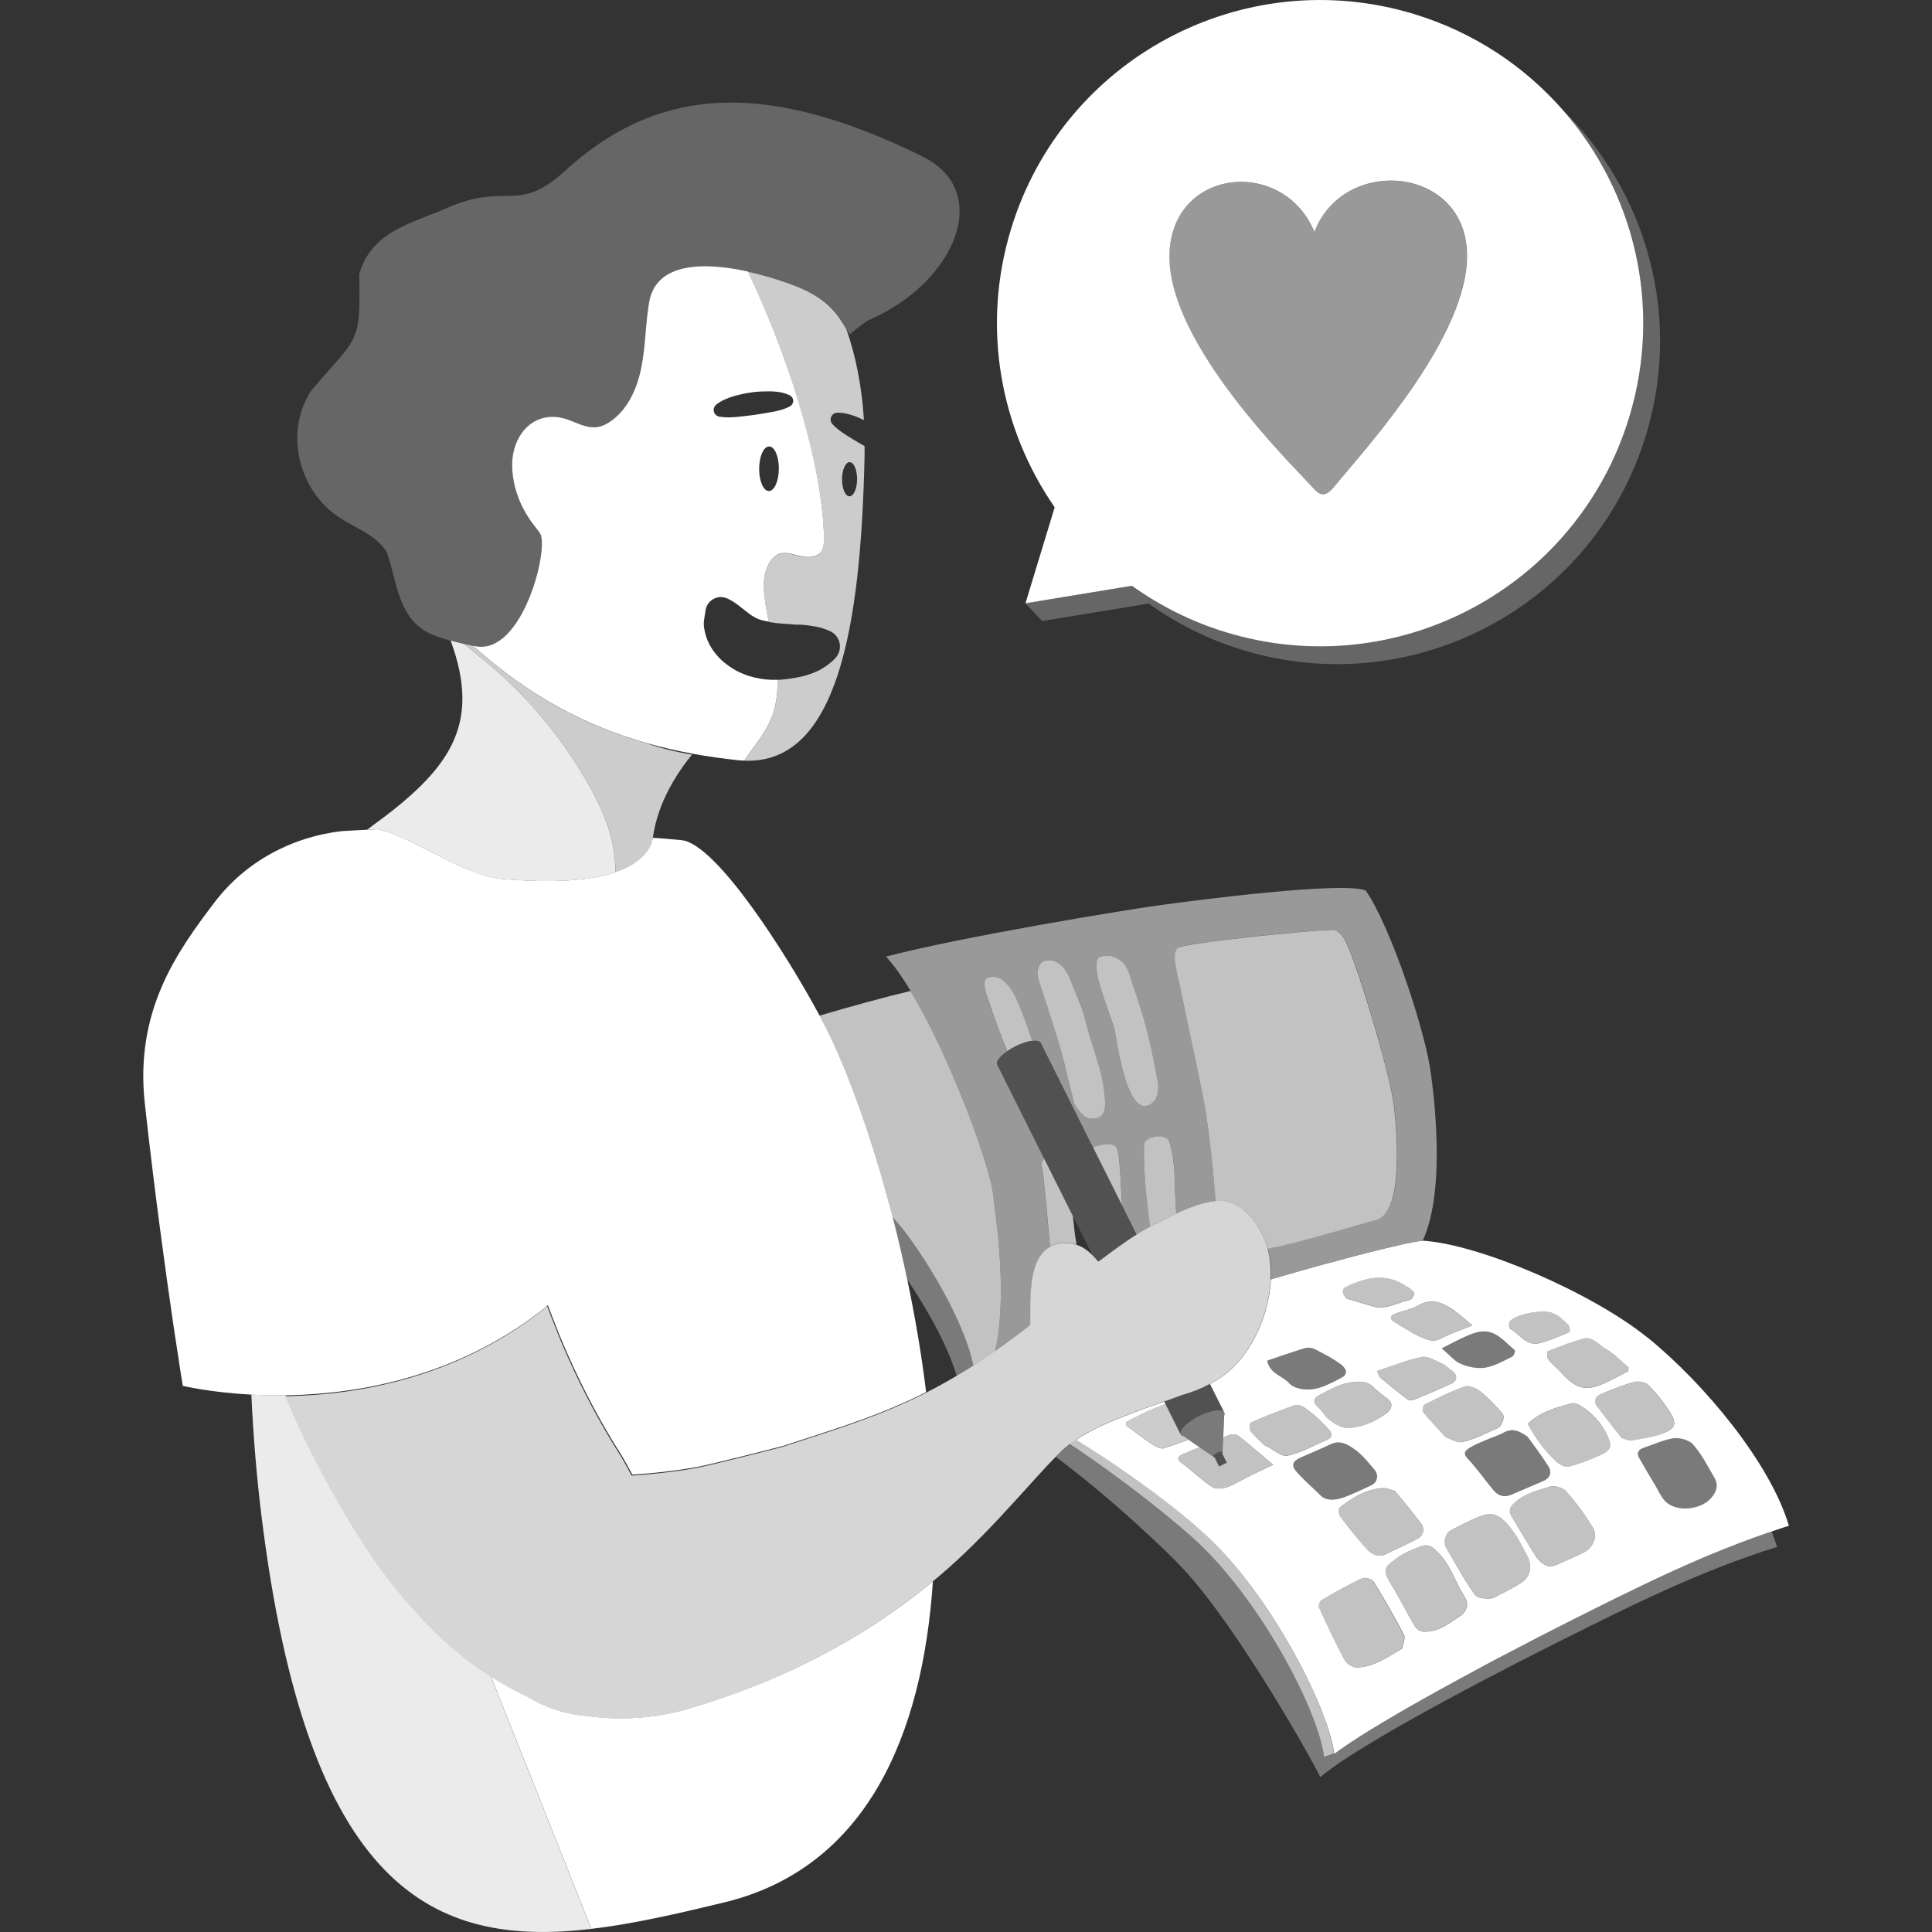 <svg viewBox="0 0 300 300" xmlns="http://www.w3.org/2000/svg"><rect x="0" y="0" width="300" height="300" fill="#333333" stroke="none"/><g fill="#fff"><path d="m 141.38 153.87 c 3.27 5.37 6.51 12.59 8.92 18.89 .03 .07 .05 .14 .08 .21 .12 .31 .23 .61 .35 .92 .03 .09 .07 .18 .1 .27 .11 .29 .22 .59 .32 .87 .03 .07 .05 .14 .08 .22 .23 .64 .46 1.27 .67 1.88 v .01 c .08 .22 .15 .43 .22 .64 .05 .15 .1 .31 .15 .46 .06 .19 .13 .38 .19 .57 .06 .17 .11 .34 .16 .5 .05 .17 .11 .34 .16 .5 .06 .18 .11 .36 .17 .54 .04 .14 .09 .29 .13 .43 .07 .23 .14 .46 .2 .68 .02 .07 .05 .15 .07 .22 .08 .29 .16 .57 .23 .83 .03 .09 .05 .18 .07 .26 .05 .18 .09 .36 .14 .53 .02 .09 .05 .18 .07 .27 .04 .16 .07 .31 .1 .45 .02 .08 .04 .17 .05 .24 .03 .15 .06 .29 .08 .42 .01 .06 .03 .13 .04 .19 .03 .19 .06 .36 .08 .52 .56 4.69 2.23 15.78 .31 24.4 1.75 -1.22 3.57 -2.56 5.48 -4.06 .04 -2.37 -.14 -5.75 .57 -8.43 .13 -.49 .29 -.95 .48 -1.38 .41 -.9 .97 -1.66 1.76 -2.18 .08 -.05 .16 -.09 .24 -.13 -.06 -.58 -.11 -1.17 -.17 -1.77 -.02 -.22 -.04 -.44 -.06 -.66 -.04 -.44 -.08 -.89 -.12 -1.33 s -.08 -.89 -.12 -1.32 -.08 -.87 -.12 -1.29 -.08 -.83 -.12 -1.23 c -.02 -.2 -.04 -.39 -.06 -.58 -.09 -.95 -.18 -1.81 -.26 -2.49 -.02 -.14 -.03 -.27 -.05 -.39 -.07 -.62 -.14 -1.06 -.19 -1.26 -.14 -.52 0 -.96 .3 -1.3 l .06 -.06 -.99 -1.99 -6.31 -12.63 c -.23 -.47 .41 -1.3 1.54 -2.07 -.02 -.04 -.03 -.08 -.05 -.11 -.45 -1.11 -.89 -2.24 -1.31 -3.37 s -.83 -2.27 -1.2 -3.39 c -.14 -.41 -.36 -.97 -.55 -1.56 -.08 -.24 -.15 -.48 -.22 -.71 -.04 -.14 -.07 -.27 -.1 -.41 -.05 -.21 -.08 -.42 -.1 -.61 -.03 -.31 0 -.59 .09 -.81 s .25 -.38 .51 -.45 c 2.37 -.65 3.86 2.39 4.2 3.08 .82 1.68 1.73 4.21 2.57 6.73 .72 -.1 1.24 -.01 1.4 .31 l 6.31 12.63 1.83 3.67 c .15 -.08 .3 -.15 .48 -.22 .22 -.08 .46 -.15 .71 -.2 .73 -.15 1.5 -.16 1.95 .02 .15 .06 .27 .14 .34 .24 .63 .26 .72 4.66 1 9.1 l 2.27 4.54 c .7 -.44 1.4 -.84 2.08 -1.19 -.41 -3.28 -.82 -6.47 -.92 -9.97 -.03 -.9 -.03 -1.81 -.01 -2.75 .03 -1.3 3.44 -1.93 3.94 -.49 .75 2.51 .82 4.86 .87 7.23 .02 .95 .04 1.9 .11 2.87 .02 .35 .06 .7 .09 1.05 1.79 -.84 4.13 -1.76 6.1 -1.95 -.06 -.72 -.12 -1.44 -.18 -2.15 -.38 -4.28 -.8 -8.4 -1.58 -13.04 -.13 -.74 -.37 -1.96 -.68 -3.46 -.09 -.43 -.18 -.88 -.28 -1.35 -.15 -.71 -.31 -1.46 -.47 -2.23 -.16 -.78 -.34 -1.58 -.51 -2.39 -.17 -.82 -.35 -1.64 -.52 -2.47 -.18 -.82 -.35 -1.64 -.52 -2.45 -.11 -.54 -.22 -1.06 -.33 -1.58 -.48 -2.31 -.9 -4.37 -1.14 -5.77 -.07 -.41 -.13 -.84 -.1 -1.25 .02 -.41 .13 -.81 .37 -1.16 .11 -.16 1.02 -.37 2.43 -.6 .47 -.08 1 -.16 1.57 -.24 .86 -.12 1.81 -.25 2.83 -.38 s 2.1 -.26 3.21 -.38 c .74 -.08 1.49 -.17 2.24 -.25 s 1.5 -.16 2.24 -.23 1.47 -.14 2.17 -.21 c .71 -.07 1.39 -.13 2.04 -.19 3.25 -.28 5.66 -.44 5.86 -.34 .25 .13 .47 .29 .66 .47 .38 .36 .66 .8 .89 1.25 .12 .23 .22 .46 .32 .69 .12 .26 .24 .57 .38 .92 s .28 .73 .43 1.15 c .08 .21 .16 .43 .24 .65 .24 .68 .5 1.42 .76 2.22 .18 .53 .36 1.09 .54 1.66 .09 .29 .19 .58 .28 .87 .28 .88 .56 1.8 .85 2.73 .19 .62 .38 1.25 .56 1.88 .19 .63 .37 1.26 .55 1.89 1.25 4.39 2.31 8.61 2.59 10.84 .54 4.34 1.42 16.62 -2.62 17.75 -5.07 1.42 -5.78 1.71 -12.3 3.45 -.56 .15 -1.29 .33 -2.12 .52 -.62 .14 -1.3 .29 -1.99 .43 -.19 .04 -.38 .08 -.57 .11 .12 .45 .23 .91 .31 1.37 .19 1.13 .25 2.27 .19 3.4 .76 -.22 1.55 -.45 2.36 -.69 .76 -.22 1.55 -.44 2.34 -.67 1.19 -.34 2.4 -.67 3.6 -1 1.61 -.44 3.21 -.87 4.75 -1.27 .77 -.2 1.52 -.4 2.25 -.58 .37 -.09 .72 -.18 1.08 -.27 .42 -.1 .83 -.2 1.23 -.3 .94 -.23 1.82 -.43 2.61 -.61 .28 -.06 .56 -.12 .82 -.18 1.04 -.22 1.9 -.38 2.52 -.45 3.73 -8.12 1.58 -23.36 1.29 -25.73 -.76 -6.38 -6.2 -22.94 -10.16 -28.63 -3.65 -1.45 -26.56 1.54 -32.49 2.36 -4.92 .68 -30.33 4.84 -41.98 7.91 1.24 1.36 2.53 3.19 3.81 5.3 z m 29.51 -5.32 c 1.51 -.44 2.72 .16 3.53 .98 .82 .82 1.24 2.85 1.61 3.84 .73 1.99 1.37 4.04 1.91 6.1 .55 2.06 1 4.13 1.37 6.17 .11 .61 .27 1.28 .38 1.95 .05 .27 .08 .53 .11 .8 s .04 .52 .03 .77 c 0 .13 -.01 .25 -.03 .37 -.06 .49 -.21 .94 -.5 1.33 -.14 .19 -.32 .37 -.54 .53 -.24 .17 -.46 .28 -.68 .33 -.33 .08 -.64 .04 -.93 -.09 -.2 -.09 -.38 -.23 -.56 -.4 -.27 -.26 -.52 -.6 -.76 -1.01 s -.46 -.87 -.66 -1.38 -.39 -1.05 -.56 -1.62 c -.17 -.56 -.33 -1.15 -.47 -1.72 -.1 -.39 -.18 -.77 -.26 -1.14 -.45 -2.06 -.7 -3.86 -.79 -4.3 -.05 -.25 -.15 -.61 -.3 -1.05 -.22 -.65 -.52 -1.48 -.84 -2.38 -.43 -1.2 -.89 -2.54 -1.23 -3.77 -.6 -2.16 -.82 -4.01 .17 -4.3 z m -9.75 2.17 c .05 -.33 .14 -.65 .32 -.92 .17 -.27 .42 -.49 .75 -.6 .17 -.06 .36 -.09 .57 -.09 1.14 0 1.97 .6 2.57 1.41 .36 .49 .63 1.05 .84 1.59 .14 .36 .33 .82 .54 1.33 .11 .26 .22 .52 .33 .8 .23 .55 .46 1.12 .67 1.67 .11 .27 .21 .54 .3 .8 .18 .51 .33 .98 .42 1.35 .56 2.43 1.29 4.46 1.91 6.49 s 1.12 4.07 1.24 6.52 c .07 1.43 -.18 2.76 -2.24 2.64 -1.18 -.07 -2.44 -1.93 -2.56 -2.41 -.73 -2.71 -1.42 -5.95 -2.06 -8.18 -.23 -.81 -.65 -2.17 -1.13 -3.71 -.16 -.51 -.33 -1.04 -.5 -1.58 -.25 -.81 -.51 -1.62 -.76 -2.4 -.17 -.52 -.33 -1.02 -.48 -1.5 -.23 -.71 -.44 -1.35 -.62 -1.87 -.08 -.23 -.13 -.53 -.13 -.85 0 -.16 .01 -.33 .03 -.49 z" opacity=".5"/><path d="m 154.13 184.88 c -.01 -.06 -.02 -.13 -.04 -.19 -.03 -.13 -.05 -.27 -.08 -.42 -.02 -.08 -.04 -.16 -.05 -.24 -.03 -.14 -.07 -.29 -.1 -.45 -.02 -.09 -.04 -.18 -.07 -.27 -.04 -.17 -.09 -.35 -.14 -.53 -.02 -.09 -.05 -.17 -.07 -.26 -.07 -.27 -.15 -.55 -.23 -.83 -.02 -.07 -.04 -.15 -.07 -.22 -.07 -.22 -.13 -.45 -.2 -.68 -.04 -.14 -.09 -.28 -.13 -.43 -.05 -.18 -.11 -.35 -.17 -.54 -.05 -.16 -.11 -.33 -.16 -.5 -.05 -.16 -.11 -.33 -.16 -.5 -.06 -.19 -.12 -.38 -.19 -.57 -.05 -.15 -.1 -.3 -.15 -.46 -.07 -.21 -.14 -.42 -.22 -.64 v -.01 c -.21 -.61 -.44 -1.24 -.67 -1.88 -.03 -.07 -.05 -.14 -.08 -.22 -.11 -.29 -.21 -.58 -.32 -.87 -.03 -.09 -.07 -.18 -.1 -.27 -.11 -.3 -.23 -.61 -.35 -.92 -.03 -.07 -.05 -.14 -.08 -.21 -2.41 -6.29 -5.65 -13.52 -8.92 -18.89 -3.96 .94 -9.03 2.32 -14.13 3.83 .75 1.4 1.38 2.64 1.84 3.62 2.97 6.33 6.04 14.88 8.7 24.62 .27 1 .54 2 .81 3.02 .48 .55 .96 1.1 1.42 1.66 2.13 2.58 9.45 13.28 11.13 21.44 .2 -.13 .4 -.26 .6 -.39 .91 -.59 1.83 -1.22 2.77 -1.87 1.92 -8.63 .25 -19.71 -.31 -24.4 -.02 -.16 -.05 -.33 -.08 -.52 z" opacity=".7"/><path d="m 206.24 268.5 c -.09 -.29 -.19 -.59 -.3 -.9 -.53 -1.54 -1.22 -3.24 -2.04 -5.04 -.16 -.36 -.33 -.72 -.51 -1.09 -.52 -1.1 -1.09 -2.24 -1.7 -3.39 -1.02 -1.92 -2.15 -3.89 -3.37 -5.84 -.73 -1.17 -1.5 -2.34 -2.29 -3.49 -.27 -.38 -.53 -.76 -.8 -1.14 -.54 -.76 -1.1 -1.5 -1.66 -2.23 -.28 -.37 -.57 -.73 -.85 -1.08 -.57 -.71 -1.16 -1.41 -1.75 -2.09 -.89 -1.01 -1.79 -1.98 -2.71 -2.89 -.66 -.65 -1.41 -1.34 -2.23 -2.06 -.08 -.07 -.16 -.14 -.24 -.21 -.21 -.18 -.42 -.36 -.64 -.55 -.1 -.09 -.2 -.18 -.31 -.27 -.25 -.22 -.52 -.43 -.78 -.65 -.07 -.06 -.14 -.12 -.22 -.18 -.29 -.24 -.58 -.48 -.88 -.72 -.06 -.05 -.11 -.09 -.17 -.14 -.31 -.25 -.64 -.51 -.96 -.76 -.05 -.04 -.09 -.07 -.14 -.11 -.27 -.21 -.54 -.42 -.82 -.63 -.11 -.08 -.21 -.17 -.32 -.25 -.28 -.22 -.57 -.44 -.86 -.65 -.1 -.08 -.21 -.16 -.31 -.24 -.31 -.23 -.62 -.46 -.93 -.69 -.1 -.07 -.19 -.14 -.28 -.21 -.33 -.24 -.66 -.48 -1 -.73 -.08 -.06 -.16 -.12 -.24 -.17 -.39 -.28 -.77 -.55 -1.17 -.83 -.03 -.02 -.06 -.04 -.09 -.07 -.38 -.27 -.77 -.54 -1.15 -.8 -.04 -.03 -.09 -.06 -.13 -.09 -.39 -.27 -.78 -.53 -1.17 -.8 -.04 -.03 -.09 -.06 -.13 -.09 -1.99 -1.35 -4.03 -2.66 -6.03 -3.89 -.33 .22 -.67 .45 -.98 .69 8.36 5.53 17.17 12.57 20.75 16.11 9.78 9.68 17.97 25.77 18.77 32.49 l 1.53 -.52 c -.13 -1.05 -.43 -2.34 -.9 -3.81 z" opacity=".7"/><path d="m 183.03 152.16 c .19 .98 .42 2.07 .66 3.23 .11 .51 .22 1.04 .33 1.58 .17 .8 .34 1.62 .52 2.45 .18 .82 .35 1.65 .52 2.47 s .34 1.62 .51 2.39 c .16 .78 .32 1.52 .47 2.23 .1 .47 .19 .92 .28 1.35 .31 1.5 .55 2.72 .68 3.46 .78 4.63 1.21 8.76 1.58 13.04 .06 .71 .12 1.43 .18 2.15 .33 -.03 .66 -.05 .96 -.04 3.23 .14 5.86 3.55 6.95 6.83 .07 .2 .11 .4 .17 .6 .19 -.04 .38 -.07 .57 -.11 .69 -.14 1.36 -.28 1.99 -.43 .83 -.19 1.57 -.37 2.12 -.52 6.52 -1.74 7.23 -2.03 12.3 -3.45 4.04 -1.13 3.16 -13.41 2.62 -17.75 -.28 -2.23 -1.33 -6.45 -2.59 -10.84 -.18 -.63 -.36 -1.26 -.55 -1.89 s -.37 -1.26 -.56 -1.88 c -.28 -.93 -.57 -1.85 -.85 -2.73 -.09 -.29 -.19 -.59 -.28 -.87 -.19 -.57 -.37 -1.13 -.54 -1.66 -.27 -.8 -.52 -1.54 -.76 -2.22 -.08 -.23 -.16 -.44 -.24 -.65 -.15 -.42 -.3 -.81 -.43 -1.15 -.14 -.35 -.26 -.66 -.38 -.92 -.1 -.23 -.2 -.46 -.32 -.69 -.23 -.45 -.51 -.89 -.89 -1.25 -.19 -.18 -.41 -.34 -.66 -.47 -.2 -.1 -2.61 .05 -5.86 .34 -.65 .06 -1.33 .12 -2.04 .19 s -1.43 .14 -2.17 .21 -1.49 .15 -2.24 .23 -1.5 .16 -2.24 .25 c -1.11 .13 -2.19 .25 -3.21 .38 s -1.98 .25 -2.83 .38 c -.57 .08 -1.1 .16 -1.57 .24 -1.41 .23 -2.32 .44 -2.43 .6 -.24 .35 -.35 .75 -.37 1.16 -.03 .41 .03 .84 .1 1.25 .12 .7 .29 1.56 .48 2.54 z" opacity=".7"/><path d="m 177.65 177.79 c -.02 .94 -.02 1.86 .01 2.75 .1 3.5 .51 6.69 .92 9.97 .17 -.08 .33 -.18 .5 -.25 .26 -.12 .52 -.25 .77 -.35 0 0 1.18 -.7 2.81 -1.46 -.04 -.35 -.07 -.7 -.09 -1.05 -.06 -.97 -.08 -1.92 -.11 -2.87 -.06 -2.37 -.12 -4.72 -.87 -7.23 -.5 -1.44 -3.91 -.82 -3.94 .49 z" opacity=".7"/><path d="m 173.24 178.06 c -.07 -.1 -.19 -.18 -.34 -.24 -.45 -.17 -1.22 -.17 -1.95 -.02 -.24 .05 -.48 .12 -.71 .2 -.17 .06 -.33 .14 -.48 .22 l 4.47 8.94 c -.28 -4.45 -.37 -8.85 -1 -9.1 z" opacity=".7"/><path d="m 167 192.28 c -.05 -.37 -.1 -.8 -.16 -1.26 -.02 -.16 -.04 -.31 -.06 -.48 -.06 -.49 -.11 -1.01 -.17 -1.56 l -.02 -.16 -4.45 -8.9 c -.02 .02 -.04 .04 -.06 .06 -.22 .26 -.36 .57 -.35 .93 0 .12 .02 .24 .06 .37 .01 .05 .03 .11 .04 .19 .04 .24 .1 .6 .15 1.06 .02 .12 .03 .25 .05 .39 .08 .69 .16 1.54 .26 2.49 .02 .19 .04 .39 .06 .58 .04 .4 .08 .81 .12 1.23 s .08 .85 .12 1.29 .08 .88 .12 1.32 .08 .89 .12 1.33 c .02 .22 .04 .44 .06 .66 .06 .6 .11 1.2 .17 1.77 1.2 -.69 2.71 -.8 4.1 -.34 -.04 -.26 -.09 -.59 -.15 -.98 z" opacity=".7"/><path d="m 153.46 151.8 c -.26 .07 -.42 .23 -.51 .45 s -.11 .5 -.09 .81 c .02 .19 .05 .4 .1 .61 .03 .13 .06 .27 .1 .41 .06 .24 .14 .48 .22 .71 .2 .59 .42 1.15 .55 1.56 .37 1.12 .78 2.26 1.2 3.39 s .86 2.26 1.31 3.37 c .02 .04 .03 .08 .05 .11 .38 -.26 .81 -.52 1.29 -.76 .93 -.47 1.84 -.76 2.56 -.86 -.84 -2.52 -1.75 -5.05 -2.57 -6.73 -.34 -.69 -1.83 -3.73 -4.2 -3.08 z" opacity=".7"/><path d="m 162.35 155.43 c .25 .78 .51 1.6 .76 2.4 .17 .54 .34 1.07 .5 1.58 .48 1.54 .9 2.9 1.13 3.71 .64 2.23 1.33 5.48 2.06 8.18 .13 .48 1.38 2.34 2.56 2.41 2.06 .12 2.3 -1.21 2.24 -2.64 -.12 -2.45 -.62 -4.49 -1.24 -6.52 s -1.35 -4.06 -1.91 -6.49 c -.09 -.37 -.24 -.84 -.42 -1.35 -.09 -.26 -.19 -.53 -.3 -.8 -.21 -.55 -.44 -1.12 -.67 -1.67 -.11 -.27 -.22 -.54 -.33 -.8 -.21 -.51 -.4 -.97 -.54 -1.33 -.21 -.54 -.48 -1.1 -.84 -1.59 -.6 -.81 -1.43 -1.42 -2.57 -1.41 -.22 0 -.41 .03 -.57 .09 -.34 .12 -.58 .33 -.75 .6 s -.27 .59 -.32 .92 c -.02 .16 -.03 .33 -.03 .49 .01 .32 .06 .62 .13 .85 .18 .52 .39 1.16 .62 1.87 .15 .47 .32 .98 .48 1.5 z" opacity=".7"/><path d="m 171.96 156.63 c .32 .9 .62 1.73 .84 2.38 .14 .44 .25 .79 .3 1.05 .09 .45 .34 2.24 .79 4.3 .08 .37 .17 .76 .26 1.14 .14 .58 .3 1.16 .47 1.72 s .36 1.11 .56 1.62 .42 .97 .66 1.38 .49 .75 .76 1.01 c .18 .17 .37 .31 .56 .4 .29 .14 .6 .18 .93 .09 .22 -.06 .45 -.16 .68 -.33 .22 -.16 .4 -.34 .54 -.53 .29 -.39 .44 -.84 .5 -1.33 .02 -.12 .02 -.25 .03 -.37 .01 -.25 0 -.51 -.03 -.77 -.02 -.26 -.06 -.53 -.11 -.8 -.11 -.67 -.27 -1.34 -.38 -1.95 -.37 -2.04 -.83 -4.11 -1.37 -6.17 -.55 -2.06 -1.19 -4.1 -1.91 -6.1 -.36 -1 -.79 -3.03 -1.61 -3.84 -.82 -.82 -2.02 -1.42 -3.53 -.98 -.99 .29 -.77 2.14 -.17 4.3 .34 1.24 .81 2.57 1.23 3.77 z" opacity=".7"/><path d="m 213.27 245.6 c -.25 -.41 -1.34 -.73 -1.77 -.53 -2.17 1.02 -4.26 2.21 -6.33 3.41 -.27 .16 -.5 .86 -.37 1.14 1.26 2.75 2.53 5.49 3.96 8.15 .32 .59 1.29 1.19 1.93 1.16 2.56 -.1 4.61 -1.54 6.97 -2.91 .12 -.72 .59 -1.62 .31 -2.15 -1.46 -2.82 -3.05 -5.58 -4.72 -8.27 z" opacity=".7"/><path d="m 235.03 237.87 c -1.65 -2.2 -2.84 -3.48 -5.47 -2.34 -1.45 .63 -2.86 1.34 -4.25 2.08 -.91 .49 -1.22 1.89 -.73 2.73 1.31 2.22 2.51 4.51 3.98 6.61 .52 .74 .54 1.13 2.2 1.26 1.08 .09 1.41 -.3 1.95 -.54 1.31 -.6 2.61 -1.29 3.81 -2.15 1.31 -1.11 1.33 -2.78 .56 -4.12 -.68 -1.18 -1.23 -2.46 -2.04 -3.54 z" opacity=".7"/><path d="m 223.45 241.23 c -1.14 -1.19 -1.75 -1.6 -3.21 -.99 -1.11 .47 -2.27 .91 -3.22 1.61 -1.96 1.46 -2.59 1.65 -.92 4.31 1.17 1.86 2.12 3.85 3.22 5.75 .41 .7 .74 1.44 1.88 1.45 2.39 .02 3.98 -1.47 5.77 -2.59 .92 -1.03 1.13 -1.75 .26 -3.13 -1.31 -2.09 -2 -4.54 -3.79 -6.41 z" opacity=".7"/><path d="m 243.21 231.6 c -.52 -.59 -1.86 -.99 -2.58 -.75 -1.85 .61 -3.82 1.05 -5.38 2.45 -.77 .69 -1.04 1.28 -.56 2.11 1.21 2.07 2.46 4.12 3.72 6.16 .24 .39 .6 .71 .91 1.07 1.03 .68 1.42 .77 2.54 .28 1.36 -.59 2.71 -1.19 4.03 -1.85 1.42 -.71 2.27 -2.49 1.48 -3.81 -1.19 -2.01 -2.61 -3.92 -4.16 -5.67 z" opacity=".7"/><path d="m 212.16 240.46 c .79 .86 1.81 1.49 3.12 .83 1.6 -.81 3.27 -1.49 4.83 -2.37 .92 -.52 1.16 -1.51 .51 -2.38 -1.24 -1.68 -2.6 -3.27 -3.99 -4.99 -.65 -.18 -1.25 -.5 -1.84 -.47 -2.61 .12 -4.73 1.46 -6.73 2.97 -.23 .18 -.22 1.1 .02 1.42 1.29 1.72 2.62 3.42 4.08 5 z" opacity=".7"/><path d="m 246.13 218.76 c -.6 -.45 -1.51 -1.01 -2.08 -.84 -2.35 .66 -4.8 1.23 -6.82 3.18 1.18 2.19 2.62 4.2 4.46 5.89 .48 .44 1.36 .91 1.9 .76 1.78 -.49 3.53 -1.15 5.2 -1.93 1.41 -.66 1.5 -1.28 .87 -2.74 -.77 -1.77 -2.01 -3.18 -3.52 -4.31 z" opacity=".7"/><path d="m 259.28 219.25 c -.97 -1.49 -2.09 -2.91 -3.34 -4.17 -.46 -.46 -1.55 -.65 -2.22 -.47 -1.73 .47 -3.42 1.16 -5.08 1.86 -.84 .35 -1.32 1.03 -.63 1.95 1.21 1.6 2.46 3.18 3.77 4.87 .49 .14 1.06 .49 1.56 .4 1.7 -.28 3.46 -.52 5.05 -1.15 1.79 -.7 2 -1.57 .89 -3.28 z" opacity=".7"/><path d="m 227.45 215.28 c -2.17 .75 -4.24 1.82 -6.3 2.84 -.21 .11 -.36 .93 -.19 1.14 .97 1.2 2.05 2.31 3.47 3.86 .62 .2 1.76 .99 2.67 .78 1.86 -.42 3.61 -1.35 5.37 -2.13 .79 -.35 1.27 -1.81 .77 -2.36 -1.06 -1.16 -2.12 -2.35 -3.34 -3.32 -.65 -.52 -1.79 -1.04 -2.45 -.81 z" opacity=".7"/><path d="m 188.58 226.25 c -.09 0 -.16 -.02 -.19 -.07 l -2.14 -1.46 c -.92 .36 -1.83 .73 -2.73 1.13 -.5 .22 -1 .68 -.04 1.33 1.64 1.12 3.04 2.58 4.68 3.69 .55 .37 1.62 .31 2.32 .06 1.31 -.47 2.51 -1.23 3.76 -1.85 .99 -.49 2 -.96 3.45 -1.65 -1.96 -1.64 -3.55 -3.03 -5.2 -4.34 -.86 -.68 -1.68 -.3 -2.56 .11 l -.1 2.28 c .02 .05 -.01 .12 -.06 .19 l .72 1.45 -1.19 .59 -.72 -1.45 z" opacity=".7"/><path d="m 199.94 226.02 c 2.1 -.43 4.05 -1.59 6.06 -2.45 1 -.43 .86 -1.07 .24 -1.7 -.85 -.87 -1.67 -1.8 -2.65 -2.52 -.81 -.6 -1.66 -1.5 -2.84 -1.07 -2.21 .81 -4.39 1.67 -6.55 2.61 -.18 .08 -.22 1.06 .01 1.36 .61 .79 1.4 1.44 2.12 2.15 1.24 .47 2.5 1.84 3.6 1.61 z" opacity=".7"/><path d="m 240.43 211.06 c .54 .71 1.29 1.26 1.88 1.93 2.17 2.47 3.74 3.04 6.24 2.02 1.48 -.6 2.87 -1.41 4.3 -2.13 l .03 -.57 c -1.19 -1 -2.27 -2.18 -3.6 -2.93 -1.08 -.61 -1.99 -1.94 -3.44 -1.54 -1.88 .52 -3.71 1.23 -5.52 1.95 -.12 .05 -.12 .96 .11 1.26 z" opacity=".7"/><path d="m 215.26 219.47 c .72 -.55 1.25 -1.46 .15 -2.31 -.68 -.52 -1.42 -.99 -1.99 -1.62 -1.19 -1.31 -2.78 -1.05 -4.1 -.81 -1.53 .27 -2.96 1.15 -4.39 1.86 -.85 .42 -1.23 1.05 -.31 1.89 .51 .47 .9 1.08 1.34 1.62 1.04 .89 2.33 1.73 3.47 1.65 2.08 -.16 4.13 -.98 5.83 -2.27 z" opacity=".7"/><path d="m 219.77 217.26 c 1.89 -.78 3.76 -1.58 5.62 -2.43 .95 -.44 .94 -1.4 .07 -1.99 -.52 -.35 -.95 -.85 -1.5 -1.09 -1.03 -.45 -2.22 -1.24 -3.17 -1.05 -2.31 .45 -4.53 1.39 -6.93 2.18 .26 .6 .29 .87 .44 .99 1.42 1.17 2.84 2.35 4.32 3.45 .24 .18 .81 .08 1.16 -.06 z" opacity=".7"/><path d="m 216.53 205.3 c 1.22 .7 2.39 1.52 3.66 2.12 1.11 .52 2.22 1.15 3.59 .41 1.38 -.74 2.91 -1.22 4.84 -2.01 -1.07 -.9 -1.83 -1.64 -2.69 -2.23 -1.76 -1.22 -3.54 -2.15 -5.78 -.84 -1.12 .66 -2.53 .81 -3.73 1.35 -.7 .31 -.53 .84 .11 1.21 z" opacity=".7"/><path d="m 209.2 199.71 c -1.02 .47 -.79 .98 -.16 1.89 1.37 .41 2.75 .83 4.12 1.23 2.06 .61 3.81 -.61 5.7 -1 .31 -.07 .72 -.65 .71 -.98 -.01 -.31 -.5 -.61 -.8 -.9 -.13 -.12 -.33 -.16 -.48 -.26 -3.03 -2.04 -6.07 -1.37 -9.09 .01 z" opacity=".7"/><path d="m 238.97 208.58 c 1.63 -.37 3.18 -1.11 4.74 -1.76 .08 -.04 .03 -.84 -.19 -1.08 -.45 -.5 -.99 -.97 -1.54 -1.38 -.27 -.15 -.53 -.32 -.81 -.44 -1.44 -.65 -5.64 .06 -6.69 1.22 -.21 .23 -.19 1.09 -.01 1.19 1.48 .81 2.52 2.71 4.5 2.26 z" opacity=".7"/><path d="m 159.22 93.68 l 16.54 -2.72 c 4.33 3.1 9.23 5.58 14.61 7.22 26.51 8.07 54.54 -6.87 62.61 -33.38 5.24 -17.22 .77 -35.07 -10.27 -47.68 -5.96 -6.81 -13.82 -12.1 -23.11 -14.93 -26.51 -8.07 -54.54 6.87 -62.61 33.38 -4.65 15.26 -1.65 31.03 6.78 43.2 l -4.54 14.92 z m 44.87 -57.64 c 4.47 -11.91 23.59 -10.35 23.71 3.57 .11 12.39 -14.98 29.16 -19.72 34.87 -1.1 1.32 -1.74 2.26 -2.66 2.27 -.7 .01 -1.34 -.78 -1.75 -1.23 -3.51 -3.81 -21.97 -21.94 -22.08 -35.51 -.12 -13.92 17.67 -15.81 22.51 -3.97 z"/><path d="m 255.8 207.68 c -8.5 -6.88 -25.99 -14.48 -34.9 -15.03 -.15 .02 -.32 .04 -.51 .07 -.55 .09 -1.23 .21 -2.01 .38 -.26 .06 -.53 .11 -.82 .18 -.79 .18 -1.67 .38 -2.61 .61 -.4 .1 -.81 .2 -1.23 .3 -.35 .09 -.71 .18 -1.08 .27 -.73 .19 -1.48 .38 -2.25 .58 -1.54 .4 -3.14 .83 -4.75 1.27 -1.21 .33 -2.42 .67 -3.6 1 -.79 .22 -1.57 .45 -2.34 .67 -.81 .23 -1.6 .46 -2.36 .69 -.07 1.56 -.34 3.11 -.75 4.58 -.31 1.13 -.71 2.22 -1.18 3.27 -.2 .44 -.4 .87 -.62 1.29 -1.18 2.23 -2.72 4.19 -4.65 5.68 -.71 .54 -1.47 1 -2.25 1.42 l 2.22 4.44 c .07 .14 .05 .31 -.02 .49 l -.15 3.37 c .88 -.41 1.7 -.79 2.56 -.11 1.65 1.31 3.24 2.7 5.2 4.34 -1.45 .7 -2.46 1.16 -3.45 1.65 -1.25 .62 -2.46 1.38 -3.76 1.85 -.69 .25 -1.76 .31 -2.32 -.06 -1.65 -1.1 -3.05 -2.56 -4.68 -3.69 -.95 -.65 -.45 -1.11 .04 -1.33 .9 -.4 1.82 -.77 2.73 -1.13 l -1.72 -1.18 c -1.26 .46 -2.52 .91 -3.8 1.33 -.47 .16 -1.23 -.22 -1.73 -.54 -1.41 -.94 -2.75 -1.98 -4.11 -2.97 l -.02 -.57 c 1.13 -.57 2.24 -1.19 3.39 -1.7 .89 -.39 1.79 -.74 2.7 -1.09 l -.18 -.36 c -1.51 .52 -3.02 1.03 -4.51 1.6 -3 1.15 -6.4 2.45 -9.19 4.33 2 1.23 4.04 2.54 6.03 3.89 .04 .03 .09 .06 .13 .09 .39 .27 .78 .53 1.17 .8 .04 .03 .09 .06 .13 .09 .39 .27 .77 .53 1.15 .8 .03 .02 .06 .04 .09 .07 .39 .28 .78 .55 1.17 .83 .08 .06 .16 .12 .24 .17 .34 .24 .67 .48 1 .73 .1 .07 .19 .14 .28 .21 .31 .23 .62 .46 .93 .69 .11 .08 .21 .16 .31 .24 .29 .22 .58 .44 .86 .65 .11 .08 .22 .17 .32 .25 .28 .21 .55 .42 .82 .63 .05 .04 .09 .07 .14 .11 .32 .26 .65 .51 .96 .76 .06 .05 .11 .09 .17 .14 .3 .24 .6 .48 .88 .72 .08 .06 .14 .12 .22 .18 .26 .22 .53 .44 .78 .65 .11 .09 .2 .18 .31 .27 .22 .18 .43 .37 .64 .55 .08 .07 .16 .14 .24 .21 .82 .72 1.57 1.42 2.23 2.06 .46 .45 .92 .92 1.37 1.4 s .9 .98 1.34 1.48 c .59 .68 1.17 1.37 1.75 2.09 .29 .36 .57 .72 .85 1.08 .56 .73 1.12 1.47 1.66 2.23 .27 .38 .54 .76 .8 1.14 .79 1.15 1.56 2.31 2.29 3.49 1.22 1.95 2.35 3.92 3.37 5.84 .61 1.15 1.18 2.29 1.7 3.39 .17 .37 .34 .73 .51 1.09 .21 .45 .4 .89 .59 1.33 .38 .87 .72 1.72 1.02 2.53 .15 .4 .29 .8 .43 1.18 .11 .31 .21 .61 .3 .9 .12 .37 .22 .72 .32 1.07 .29 1.03 .49 1.96 .58 2.74 1.07 -.8 2.4 -1.7 3.9 -2.66 1.13 -.72 2.36 -1.48 3.65 -2.25 .87 -.52 1.76 -1.05 2.68 -1.58 .46 -.27 .93 -.53 1.4 -.8 1.41 -.81 2.86 -1.62 4.32 -2.43 .97 -.54 1.95 -1.08 2.92 -1.61 1.46 -.79 2.91 -1.57 4.31 -2.33 s 2.77 -1.47 4.07 -2.15 c 1.73 -.91 3.33 -1.74 4.73 -2.46 2.46 -1.26 4.31 -2.2 5.17 -2.63 1.27 -.63 2.53 -1.27 3.8 -1.9 .52 -.26 1.05 -.52 1.57 -.78 l 2.31 -1.14 c .63 -.31 1.27 -.61 1.9 -.92 .67 -.32 1.34 -.65 2.01 -.97 .68 -.32 1.36 -.64 2.05 -.96 .63 -.29 1.27 -.59 1.9 -.88 .71 -.32 1.42 -.64 2.13 -.95 .62 -.27 1.25 -.55 1.87 -.82 .73 -.31 1.46 -.61 2.19 -.92 .62 -.26 1.25 -.51 1.88 -.76 .74 -.29 1.48 -.58 2.23 -.87 .64 -.24 1.27 -.48 1.91 -.71 .75 -.27 1.5 -.54 2.25 -.8 .26 -.09 .53 -.17 .79 -.26 .89 -.3 1.77 -.61 2.67 -.89 -2.87 -9.71 -13.12 -22.08 -21.96 -29.24 z m -6.52 1.72 c 1.33 .75 2.41 1.93 3.6 2.93 l -.03 .57 c -1.43 .72 -2.82 1.53 -4.3 2.13 -2.51 1.02 -4.07 .44 -6.24 -2.02 -.59 -.67 -1.34 -1.22 -1.88 -1.93 -.23 -.3 -.23 -1.21 -.11 -1.26 1.81 -.72 3.64 -1.43 5.52 -1.95 1.45 -.4 2.37 .93 3.44 1.54 z m -14.8 -4.25 c 1.05 -1.16 5.26 -1.87 6.69 -1.22 .28 .13 .54 .3 .81 .44 .54 .42 1.08 .89 1.54 1.38 .22 .24 .27 1.04 .19 1.08 -1.56 .65 -3.11 1.38 -4.74 1.76 -1.98 .45 -3.02 -1.45 -4.5 -2.26 -.18 -.1 -.2 -.96 .01 -1.19 z m -29.85 13.33 c -.93 -.84 -.54 -1.47 .31 -1.89 1.43 -.71 2.86 -1.59 4.39 -1.86 1.32 -.23 2.91 -.49 4.1 .81 .57 .62 1.31 1.09 1.99 1.62 1.1 .85 .57 1.76 -.15 2.31 -1.71 1.29 -3.75 2.12 -5.83 2.27 -1.14 .09 -2.43 -.76 -3.47 -1.65 -.44 -.55 -.82 -1.16 -1.34 -1.62 z m 9.23 -5.59 c 2.4 -.79 4.62 -1.72 6.93 -2.18 .96 -.19 2.14 .6 3.17 1.05 .55 .24 .99 .75 1.5 1.09 .87 .59 .88 1.55 -.07 1.99 -1.86 .85 -3.73 1.66 -5.62 2.43 -.35 .14 -.92 .24 -1.16 .06 -1.48 -1.1 -2.9 -2.28 -4.32 -3.45 -.15 -.13 -.18 -.4 -.44 -.99 z m 2.78 18.66 c 1.39 1.72 2.75 3.31 3.99 4.99 .64 .87 .41 1.86 -.51 2.38 -1.56 .88 -3.23 1.56 -4.83 2.37 -1.31 .66 -2.33 .03 -3.12 -.83 -1.45 -1.58 -2.79 -3.28 -4.08 -5 -.24 -.32 -.26 -1.24 -.02 -1.42 2 -1.51 4.13 -2.85 6.73 -2.97 .59 -.03 1.19 .3 1.84 .47 z m 4.34 -12.28 c -.17 -.21 -.03 -1.03 .19 -1.14 2.06 -1.03 4.13 -2.09 6.3 -2.84 .66 -.23 1.8 .3 2.45 .81 1.22 .97 2.28 2.16 3.34 3.32 .5 .55 .02 2.01 -.77 2.36 -1.77 .78 -3.52 1.71 -5.37 2.13 -.91 .21 -2.05 -.58 -2.67 -.78 -1.41 -1.55 -2.49 -2.66 -3.47 -3.86 z m 7.25 5.53 c .82 -.5 1.74 -.86 2.62 -1.24 .85 -.37 1.77 -.62 2.57 -1.07 1.46 -.84 2.54 -.25 3.78 .6 1.08 1.52 2.22 2.99 3.21 4.57 .63 1.02 .28 1.88 -.89 2.36 -1.64 .68 -3.26 1.41 -4.9 2.09 -1.05 .44 -2 .13 -2.69 -.69 -1.35 -1.6 -2.53 -3.37 -3.98 -4.88 -.89 -.92 -.38 -1.34 .27 -1.73 z m 6.98 -15.15 c .09 .08 -.14 .89 -.39 1 -1.36 .66 -2.73 1.47 -4.19 1.71 -1.2 .2 -2.61 -.1 -3.77 -.57 -.99 -.41 -1.75 -1.38 -2.98 -2.41 1.4 -.71 2.57 -1.35 3.78 -1.88 .77 -.34 1.61 -.67 2.43 -.74 2.3 -.19 3.56 1.65 5.11 2.88 z m -9.27 -6.06 c .86 .6 1.62 1.34 2.69 2.23 -1.93 .79 -3.46 1.27 -4.84 2.01 -1.37 .74 -2.48 .11 -3.59 -.41 -1.27 -.6 -2.44 -1.42 -3.66 -2.12 -.64 -.37 -.81 -.9 -.11 -1.21 1.21 -.54 2.61 -.69 3.73 -1.35 2.23 -1.31 4.01 -.38 5.78 .84 z m -16.73 -3.87 c 3.03 -1.39 6.06 -2.06 9.09 -.01 .15 .1 .35 .14 .48 .26 .3 .28 .8 .59 .8 .9 .01 .34 -.4 .92 -.71 .98 -1.89 .39 -3.64 1.61 -5.7 1 -1.38 -.41 -2.75 -.82 -4.12 -1.23 -.63 -.9 -.85 -1.42 .16 -1.89 z m -6.54 9.62 c .46 -.14 1.1 -.04 1.54 .19 1.39 .71 2.8 1.43 4.03 2.36 .57 .43 1.34 1.38 .02 2.06 -2.2 1.14 -4.39 2.42 -7.02 1.51 -.4 -.14 -.81 -.38 -1.08 -.69 -1.03 -1.16 -2.98 -1.41 -3.39 -3.48 2 -.67 3.94 -1.37 5.91 -1.96 z m -6.33 15.07 c -.72 -.71 -1.51 -1.36 -2.12 -2.15 -.23 -.3 -.19 -1.28 -.01 -1.36 2.15 -.94 4.34 -1.8 6.55 -2.61 1.19 -.43 2.03 .47 2.84 1.07 .97 .72 1.8 1.64 2.65 2.52 .61 .63 .76 1.27 -.24 1.7 -2.01 .86 -3.96 2.02 -6.06 2.45 -1.1 .23 -2.36 -1.14 -3.6 -1.61 z m 5.13 4.29 c -1.03 -1.12 -.83 -1.79 .54 -2.39 1.53 -.68 3.07 -1.31 4.58 -2.03 1.58 -.76 2.83 .1 3.93 .91 1.09 .8 1.96 1.93 2.86 2.97 .74 .85 .51 2.02 -.44 2.46 -1.49 .68 -2.96 1.43 -4.5 1.95 -1.16 .39 -2.41 .44 -3.2 -.2 -1.44 -1.4 -2.67 -2.47 -3.76 -3.66 z m 16.21 27.32 c -2.36 1.38 -4.41 2.82 -6.97 2.91 -.65 .03 -1.62 -.58 -1.93 -1.16 -1.43 -2.66 -2.71 -5.41 -3.96 -8.15 -.13 -.28 .1 -.98 .37 -1.14 2.07 -1.21 4.16 -2.39 6.33 -3.41 .43 -.2 1.51 .12 1.77 .53 1.67 2.7 3.26 5.45 4.72 8.27 .27 .53 -.19 1.43 -.31 2.15 z m 9.3 -5.24 c -1.79 1.12 -3.38 2.61 -5.77 2.59 -1.14 -.01 -1.47 -.75 -1.88 -1.45 -1.1 -1.9 -2.06 -3.89 -3.22 -5.75 -1.67 -2.66 -1.04 -2.85 .92 -4.31 .95 -.71 2.11 -1.15 3.22 -1.61 1.46 -.62 2.07 -.21 3.21 .99 1.79 1.87 2.48 4.32 3.79 6.41 .87 1.38 .66 2.11 -.26 3.13 z m 9.54 -5.25 c -1.2 .86 -2.5 1.54 -3.81 2.15 -.53 .25 -.87 .63 -1.95 .54 -1.66 -.13 -1.68 -.52 -2.2 -1.26 -1.47 -2.1 -2.67 -4.4 -3.98 -6.61 -.5 -.84 -.18 -2.24 .73 -2.73 1.39 -.75 2.8 -1.46 4.25 -2.08 2.63 -1.14 3.83 .15 5.47 2.34 .81 1.08 1.36 2.36 2.04 3.54 .77 1.35 .76 3.02 -.56 4.12 z m 9.37 -4.46 c -1.32 .66 -2.67 1.26 -4.03 1.85 -1.12 .48 -1.52 .4 -2.54 -.28 -.31 -.35 -.67 -.67 -.91 -1.07 -1.26 -2.04 -2.51 -4.09 -3.72 -6.16 -.49 -.83 -.21 -1.42 .56 -2.11 1.56 -1.4 3.53 -1.84 5.38 -2.45 .72 -.24 2.07 .16 2.58 .75 1.55 1.75 2.97 3.66 4.16 5.67 .78 1.32 -.06 3.1 -1.48 3.81 z m 2.9 -15.26 c -1.68 .78 -3.42 1.45 -5.2 1.93 -.53 .15 -1.41 -.32 -1.9 -.76 -1.84 -1.69 -3.28 -3.7 -4.46 -5.89 2.02 -1.94 4.46 -2.52 6.82 -3.18 .58 -.16 1.49 .4 2.08 .84 1.52 1.13 2.75 2.54 3.52 4.31 .63 1.46 .54 2.08 -.87 2.74 z m 4.56 -2.13 c -.5 .08 -1.07 -.27 -1.56 -.4 -1.31 -1.69 -2.56 -3.27 -3.77 -4.87 -.69 -.92 -.21 -1.59 .63 -1.95 1.66 -.7 3.34 -1.39 5.08 -1.86 .67 -.18 1.76 .01 2.22 .47 1.25 1.26 2.38 2.68 3.34 4.17 1.11 1.71 .9 2.58 -.89 3.28 -1.59 .62 -3.34 .86 -5.05 1.15 z m 12.17 9.11 c -1.58 1.62 -5.01 1.97 -6.72 .52 -.85 -.72 -1.3 -1.91 -1.9 -2.9 -.81 -1.33 -1.61 -2.67 -2.37 -4.03 -.44 -.78 -.11 -1.29 .69 -1.56 1.5 -.51 2.96 -1.17 4.5 -1.47 .89 -.17 2.49 .2 3.13 .9 1.4 1.59 2.27 3.33 3.36 5.22 .75 1.28 .2 2.4 -.7 3.33 z"/><path d="m 85.06 202.64 c 1.02 2.69 2.05 5.38 3.24 8 2.36 5.27 5.06 10.44 8.23 15.36 .57 .96 1.12 1.96 1.66 2.98 3.24 -.21 6.47 -.56 9.68 -1.12 2.59 -.44 13.71 -3.33 13.71 -3.33 l 2.3 -.75 c 7.01 -2.28 13.17 -4.2 19.93 -7.62 -.73 -5.94 -1.74 -11.81 -2.93 -17.47 -.7 -3.33 -1.46 -6.59 -2.27 -9.74 -.26 -1.02 -.53 -2.02 -.81 -3.02 -2.66 -9.73 -5.73 -18.28 -8.7 -24.62 -.46 -.99 -1.09 -2.22 -1.84 -3.62 -5.1 -9.49 -16.05 -26.72 -21.44 -27.23 -3.92 -.37 -4.41 -.36 -4.46 -.36 h -.01 s -.1 3.38 -5.79 5.33 c -1.17 .4 -2.55 .74 -4.24 .98 -3.31 .46 -7.79 .57 -13.88 .03 l -1.24 -.27 c -3.1 -.71 -6.33 -2.37 -9.38 -3.94 -2.99 -1.55 -5.81 -3.02 -8.19 -3.47 -.49 .02 -1.05 .05 -1.61 .08 -.28 .02 -.57 .03 -.85 .04 -1.57 .08 -2.99 .16 -3.03 .17 -7.86 .89 -15.06 4.78 -19.84 11.08 -5.84 7.7 -12.4 16.83 -10.81 31.26 1.57 14.19 3.3 26.61 4.47 34.57 .86 5.79 1.42 9.23 1.42 9.23 s 4.17 1.02 10.66 1.37 c 1.64 .09 3.43 .13 5.34 .1 .21 0 .42 -.01 .64 -.01 10.98 -.26 25.7 -2.9 38.84 -12.97 .43 -.33 .82 -.68 1.21 -1.03 z"/><path d="m 107.54 117.04 c 2.42 .44 4.84 .77 7.27 1.03 .05 0 .1 .01 .15 .01 .21 .02 .41 .01 .61 .02 1.38 -2.05 3.08 -4.01 4.07 -6.26 .35 -.8 .61 -1.64 .78 -2.49 .26 -1.24 .34 -2.52 .31 -3.8 -.82 .03 -1.68 0 -2.57 -.14 -.59 -.1 -1.21 -.25 -1.8 -.42 -.61 -.19 -1.23 -.46 -1.82 -.73 -1.2 -.65 -2.37 -1.49 -3.22 -2.51 -.88 -1 -1.44 -2.12 -1.72 -3.06 -.28 -.97 -.38 -1.75 -.27 -2.45 l .23 -1.48 c .2 -1.31 1.43 -2.22 2.74 -2.02 .24 .04 .48 .11 .69 .21 1.26 .61 2.02 1.35 2.69 1.84 .65 .53 1.1 .84 1.48 1.04 .35 .24 .69 .3 1.03 .45 .23 .02 .4 .1 .63 .15 .19 .01 .37 .06 .55 .1 -.25 -1.21 -.48 -2.43 -.63 -3.65 -.21 -1.7 -.27 -3.5 .49 -5.03 2.12 -4.23 5.07 -.08 7.88 -1.78 .94 -.56 .87 -2.31 .83 -3.22 -.51 -12.33 -6.09 -28.77 -11.81 -40.69 -6.49 -1.42 -14.22 -1.6 -15.33 4.75 -.57 3.26 -.55 6.6 -1.16 9.86 -.61 3.25 -1.97 6.55 -4.63 8.52 -.68 .5 -1.44 .91 -2.27 1.03 -1.49 .21 -2.92 -.53 -4.32 -1.07 -5.19 -2 -8.99 2.07 -8.89 7.16 .07 3.36 1.36 6.62 3.52 9.33 .28 .35 .54 .71 .79 1.07 1.17 1.7 -1.09 12.24 -5.62 16.16 l .09 .09 -.13 -.06 c -1.18 1.01 -2.5 1.57 -3.96 1.41 -.26 -.04 -.52 -.09 -.78 -.14 9.08 8.15 18.02 12.59 26.98 15.12 2.37 .67 4.74 1.21 7.12 1.64 z m 11.85 -40.79 c -.85 0 -1.52 -1.56 -1.51 -3.47 .01 -1.92 .7 -3.46 1.55 -3.46 s 1.52 1.56 1.51 3.47 -.7 3.46 -1.55 3.46 z m -8.18 -13.42 c .83 -.64 1.74 -1.02 2.68 -1.3 .94 -.26 1.9 -.48 2.86 -.61 .97 -.14 1.95 -.15 2.93 -.15 .98 .02 1.96 .15 2.93 .6 .48 .23 .69 .8 .47 1.28 -.09 .2 -.25 .35 -.43 .45 l -.01 .01 c -.92 .48 -1.81 .69 -2.71 .85 -.9 .15 -1.79 .33 -2.69 .45 -.9 .13 -1.8 .22 -2.7 .32 -.91 .09 -1.83 .13 -2.82 -.03 h -.02 c -.57 -.1 -.96 -.64 -.87 -1.21 .05 -.27 .19 -.5 .39 -.66 z"/><path d="m 106.71 265.38 c -4.73 1.37 -9.7 1.75 -14.59 1.2 l -1.77 -.2 c -2.96 -.33 -5.87 -1.32 -8.5 -2.93 -1.87 -.87 -3.75 -1.91 -5.6 -3.1 l 15.58 39.16 c 6.56 -.77 13.48 -2.38 20.61 -4.1 22.05 -5.33 30.81 -25.85 32.42 -49.86 -.02 .02 -.04 .04 -.06 .05 -11.18 9.24 -24.14 15.73 -38.08 19.77 z"/><path d="m 183.73 223 c -.19 -.06 -.34 -.14 -.41 -.28 l -2.36 -4.73 c -.9 .36 -1.81 .7 -2.7 1.09 -1.16 .51 -2.26 1.13 -3.39 1.7 l .02 .57 c 1.37 1 2.71 2.04 4.11 2.97 .49 .33 1.26 .7 1.73 .54 1.27 -.42 2.54 -.87 3.8 -1.33 l -.8 -.55 z" opacity=".75"/><path d="m 131.48 67.61 c -.77 -.49 -1.53 -1.01 -2.21 -1.75 l -.01 -.01 c -.4 -.43 -.37 -1.1 .06 -1.49 .2 -.19 .46 -.28 .71 -.28 1.05 0 2 .26 2.91 .61 .41 .17 .81 .35 1.21 .53 -.33 -5.33 -1.29 -10.01 -2.72 -14.09 -1.35 -2.24 -2.82 -4.71 -7.88 -6.7 -1.68 -.66 -4.42 -1.58 -7.43 -2.24 5.73 11.91 11.3 28.36 11.81 40.69 .04 .91 .1 2.65 -.83 3.22 -2.81 1.7 -5.76 -2.45 -7.88 1.78 -.76 1.53 -.71 3.33 -.49 5.03 .15 1.23 .39 2.44 .63 3.65 .07 .02 .13 .03 .2 .05 1.09 .19 2.53 .29 4.03 .38 .77 -.01 1.56 .05 2.4 .2 .85 .11 1.72 .3 2.68 .72 l .19 .08 c 1.33 .59 1.93 2.14 1.34 3.47 -.12 .27 -.29 .52 -.48 .73 -.74 .8 -1.57 1.35 -2.42 1.84 -.88 .45 -1.81 .77 -2.76 1.01 -1.21 .25 -2.47 .48 -3.81 .53 .03 1.28 -.05 2.56 -.31 3.8 -.18 .85 -.43 1.69 -.78 2.49 -.99 2.25 -2.69 4.21 -4.07 6.26 14.42 .59 18.11 -20.55 18.68 -47.36 .01 -.51 0 -1 0 -1.5 -.15 -.08 -.3 -.16 -.44 -.24 -.79 -.45 -1.55 -.93 -2.34 -1.4 z m .43 9.46 c -.65 0 -1.16 -1.19 -1.16 -2.66 .01 -1.46 .54 -2.65 1.18 -2.65 .65 0 1.16 1.19 1.16 2.66 -.01 1.46 -.54 2.65 -1.18 2.65 z" opacity=".75"/><path d="m 73.44 100.29 c -.46 -.09 -.92 -.18 -1.36 -.28 .87 .73 1.77 1.43 2.65 2.15 6.66 5.37 12.3 12 16.54 19.43 2 3.51 3.71 7.27 4.16 11.28 .1 .86 .13 1.72 .14 2.58 5.7 -1.95 5.79 -5.33 5.79 -5.33 h .01 c .75 -5.53 3.8 -10.16 6.08 -12.94 -2.76 -.47 -5.04 -1.06 -7.01 -1.76 -8.96 -2.53 -17.9 -6.97 -26.98 -15.12 z" opacity=".75"/><path d="m 76.08 260.26 c -4.07 -2.62 -7.99 -5.93 -11.29 -9.74 -6.04 -6.37 -10.62 -14.03 -14.8 -21.8 -2.13 -3.86 -3.98 -7.87 -5.69 -11.93 h .13 c -.02 -.05 -.04 -.09 -.06 -.14 -1.91 .03 -3.7 -.01 -5.34 -.1 .29 6.3 .8 12.57 1.55 18.67 7.17 58.37 26.75 67.18 51.24 64.3 l -15.58 -39.16 c -.06 -.04 -.11 -.07 -.17 -.1 z" opacity=".9"/><path d="m 66.82 132.24 c 3.05 1.58 6.28 3.23 9.38 3.94 l 1.24 .27 c 6.08 .54 10.57 .43 13.88 -.03 1.69 -.24 3.07 -.58 4.24 -.98 -.01 -.86 -.04 -1.72 -.14 -2.58 -.45 -4.01 -2.16 -7.77 -4.16 -11.28 -4.24 -7.43 -9.88 -14.06 -16.54 -19.43 -.88 -.71 -1.78 -1.41 -2.65 -2.15 -.73 -.16 -1.43 -.34 -2.09 -.52 4.86 13.28 -.24 20.13 -12.49 28.99 -.17 .12 -.33 .25 -.49 .37 .56 -.03 1.12 -.06 1.61 -.08 2.38 .45 5.2 1.92 8.19 3.47 z" opacity=".9"/><path d="m 242.71 17.12 c 11.04 12.62 15.51 30.47 10.27 47.68 -8.07 26.51 -36.11 41.45 -62.61 33.38 -5.38 -1.64 -10.28 -4.11 -14.61 -7.22 l -16.54 2.72 2.61 2.76 16.54 -2.72 c 4.33 3.1 9.23 5.58 14.61 7.22 26.51 8.07 54.54 -6.87 62.61 -33.38 5.64 -18.51 .04 -37.76 -12.87 -50.44 z" opacity=".25"/><path d="m 143.29 24.32 c -26.28 -13.01 -42.39 -9.82 -55.65 2.29 -7.29 6.67 -9.11 1.58 -18.3 5.72 -5.64 2.46 -11.59 3.55 -13.56 10.23 .23 10.98 -.16 9.53 -7.35 17.97 -4.29 6.19 -2.28 15.53 4.26 19.82 2.6 1.71 5.91 2.83 7.39 5.46 1.61 4.48 1.65 10.36 6.96 12.7 .68 .3 1.73 .65 2.96 .99 .65 .18 1.35 .36 2.09 .52 .45 .1 .9 .19 1.36 .28 .26 .05 .52 .1 .78 .14 1.46 .16 2.78 -.41 3.96 -1.41 l .03 -.03 c 4.53 -3.92 6.79 -14.46 5.62 -16.16 -.25 -.37 -.52 -.72 -.79 -1.07 -2.16 -2.72 -3.45 -5.97 -3.52 -9.33 -.1 -5.08 3.71 -9.15 8.89 -7.16 1.4 .54 2.83 1.28 4.32 1.07 .83 -.12 1.6 -.53 2.27 -1.03 2.66 -1.97 4.02 -5.27 4.63 -8.52 s .6 -6.6 1.16 -9.86 c 1.11 -6.34 8.84 -6.16 15.33 -4.75 3.01 .66 5.75 1.58 7.43 2.24 5.07 1.99 6.54 4.46 7.88 6.7 .16 .27 .32 .53 .48 .79 l .01 .02 c 1.47 -1.24 2.53 -2.04 3.04 -2.26 13.56 -5.95 19.15 -19.99 8.33 -25.35 z" opacity=".25"/><path d="m 275.09 237.8 c -.26 .09 -.53 .17 -.79 .26 -.76 .26 -1.51 .53 -2.25 .8 -.64 .23 -1.28 .47 -1.91 .71 -.75 .28 -1.49 .57 -2.23 .87 -.63 .25 -1.25 .51 -1.88 .76 -.73 .3 -1.46 .61 -2.19 .92 -.63 .27 -1.25 .54 -1.87 .82 -.71 .31 -1.42 .63 -2.13 .95 -.64 .29 -1.27 .58 -1.9 .88 -.68 .32 -1.37 .63 -2.05 .96 -.67 .32 -1.34 .64 -2.01 .97 -.63 .31 -1.27 .61 -1.9 .92 -.77 .38 -1.54 .76 -2.31 1.14 -.53 .26 -1.05 .52 -1.57 .78 -1.27 .63 -2.54 1.27 -3.8 1.9 -.86 .43 -2.71 1.37 -5.17 2.63 -1.4 .72 -3.01 1.55 -4.73 2.46 -1.3 .68 -2.66 1.4 -4.07 2.15 s -2.86 1.53 -4.31 2.33 c -.97 .53 -1.95 1.07 -2.92 1.61 -1.46 .81 -2.91 1.62 -4.32 2.43 -.47 .27 -.94 .54 -1.4 .8 -.92 .53 -1.82 1.06 -2.68 1.58 -1.3 .78 -2.53 1.53 -3.65 2.25 -1.5 .96 -2.83 1.86 -3.9 2.66 l -1.53 .52 c -.8 -6.72 -8.99 -22.81 -18.77 -32.49 -3.58 -3.54 -12.38 -10.58 -20.75 -16.11 -.42 .32 -.82 .66 -1.19 1.01 -.33 .31 -.63 .64 -.95 .96 8.85 6.6 17.53 14.93 19.88 17.49 8.64 9.39 20.17 30.02 21.17 32.23 7.22 -6.09 33.34 -19.18 37.47 -21.25 10.76 -5.39 21.59 -10.8 33.46 -14.5 -.23 -.77 -.51 -1.56 -.84 -2.37 z" opacity=".35"/><path d="m 138.6 188.95 c .81 3.15 1.57 6.41 2.27 9.74 2.71 4.02 6.09 9.69 7.69 14.96 .85 -.5 1.72 -1.03 2.6 -1.59 -1.68 -8.16 -9 -18.86 -11.13 -21.44 -.46 -.56 -.94 -1.11 -1.42 -1.66 z" opacity=".35"/><path d="m 256.89 230.4 c .6 1 1.06 2.19 1.9 2.9 1.71 1.45 5.15 1.1 6.72 -.52 .91 -.93 1.45 -2.05 .7 -3.33 -1.1 -1.89 -1.96 -3.63 -3.36 -5.22 -.65 -.71 -2.25 -1.08 -3.13 -.9 -1.54 .3 -3 .97 -4.5 1.47 -.81 .27 -1.13 .78 -.69 1.56 .76 1.36 1.56 2.7 2.37 4.03 z" opacity=".35"/><path d="m 233.41 222.48 c -.8 .46 -1.72 .7 -2.57 1.07 -.89 .39 -1.8 .74 -2.62 1.24 -.65 .4 -1.16 .81 -.27 1.73 1.45 1.5 2.62 3.27 3.98 4.88 .69 .82 1.63 1.13 2.69 .69 1.64 -.68 3.26 -1.41 4.9 -2.09 1.17 -.48 1.52 -1.34 .89 -2.36 -.98 -1.58 -2.13 -3.05 -3.21 -4.57 -1.24 -.85 -2.32 -1.44 -3.78 -.6 z" opacity=".35"/><path d="m 210.51 225.18 c -1.1 -.81 -2.35 -1.67 -3.93 -.91 -1.5 .72 -3.05 1.36 -4.58 2.03 -1.36 .6 -1.57 1.27 -.54 2.39 1.09 1.19 2.32 2.27 3.76 3.66 .79 .64 2.04 .59 3.2 .2 1.54 -.52 3.01 -1.27 4.5 -1.95 .95 -.44 1.18 -1.6 .44 -2.46 -.9 -1.04 -1.76 -2.17 -2.86 -2.97 z" opacity=".35"/><path d="m 200.15 214.78 c .27 .31 .69 .55 1.08 .69 2.63 .91 4.82 -.37 7.02 -1.51 1.32 -.68 .56 -1.63 -.02 -2.06 -1.24 -.93 -2.65 -1.65 -4.03 -2.36 -.44 -.23 -1.08 -.33 -1.54 -.19 -1.97 .59 -3.91 1.29 -5.91 1.96 .41 2.07 2.36 2.32 3.39 3.48 z" opacity=".35"/><path d="m 226.86 211.79 c 1.15 .47 2.56 .77 3.77 .57 1.45 -.24 2.82 -1.06 4.19 -1.71 .25 -.12 .48 -.93 .39 -1 -1.55 -1.23 -2.81 -3.07 -5.11 -2.88 -.83 .07 -1.66 .4 -2.43 .74 -1.21 .53 -2.37 1.17 -3.78 1.88 1.23 1.03 1.99 2 2.98 2.41 z" opacity=".35"/><path d="m 183.73 223 l .8 .55 1.72 1.18 2.14 1.46 c -.07 -.13 .2 -.4 .6 -.6 s .77 -.25 .84 -.12 l .1 -2.28 .15 -3.37 c .07 -.19 .09 -.36 .02 -.49 -.22 -.44 -1.18 -.44 -2.38 -.07 -.5 .15 -1.03 .36 -1.57 .63 -1.87 .94 -3.14 2.2 -2.82 2.83 .07 .14 .22 .22 .41 .28 z" opacity=".35"/><path d="m 189.82 225.47 c -.07 -.13 -.44 -.08 -.84 .12 s -.66 .47 -.6 .6 c .02 .05 .1 .06 .19 .07 l .72 1.45 1.19 -.59 -.72 -1.45 c .05 -.07 .08 -.14 .06 -.19 z" opacity=".15"/><path d="m 169.77 178.22 l -1.83 -3.67 -6.31 -12.63 c -.16 -.31 -.68 -.41 -1.4 -.31 s -1.62 .4 -2.56 .86 c -.47 .24 -.91 .49 -1.29 .76 -1.12 .78 -1.77 1.6 -1.54 2.07 l 6.31 12.63 .99 1.99 4.45 8.9 3.01 6.02 c .34 .33 .65 .68 .96 1.05 .1 -.07 .2 -.15 .3 -.22 1.21 -.89 2.55 -1.9 3.93 -2.86 .57 -.39 1.14 -.77 1.71 -1.13 l -2.27 -4.54 -4.47 -8.94 z" opacity=".15"/><path d="m 190.1 219.33 l -2.22 -4.44 c -1.39 .74 -2.86 1.32 -4.39 1.74 -.89 .35 -1.8 .67 -2.72 .99 l .18 .36 2.36 4.73 c -.31 -.63 .95 -1.89 2.82 -2.83 .55 -.27 1.08 -.48 1.57 -.63 1.2 -.37 2.16 -.37 2.38 .07 z" opacity=".15"/><path d="m 197.14 195.26 c -.08 -.46 -.19 -.92 -.31 -1.37 -.05 -.2 -.1 -.4 -.17 -.6 -1.09 -3.28 -3.72 -6.69 -6.95 -6.83 -.31 -.01 -.63 .01 -.96 .04 -1.96 .19 -4.3 1.11 -6.1 1.95 -1.64 .77 -2.81 1.46 -2.81 1.46 -.25 .1 -.52 .23 -.77 .35 -.16 .08 -.33 .17 -.5 .25 -.68 .35 -1.38 .75 -2.08 1.19 -.57 .36 -1.14 .73 -1.71 1.13 -1.38 .95 -2.72 1.96 -3.93 2.86 -.1 .07 -.2 .15 -.3 .22 -.31 -.37 -.63 -.72 -.96 -1.05 -.42 -.42 -.87 -.79 -1.37 -1.09 -.35 -.21 -.72 -.37 -1.09 -.49 -1.39 -.47 -2.9 -.35 -4.1 .34 -.08 .05 -.16 .08 -.24 .13 -.79 .52 -1.35 1.28 -1.76 2.18 -.2 .43 -.35 .9 -.48 1.38 -.72 2.69 -.54 6.06 -.57 8.43 -1.91 1.5 -3.73 2.83 -5.48 4.06 -.94 .66 -1.87 1.29 -2.77 1.87 -.2 .13 -.4 .26 -.6 .39 -.88 .56 -1.74 1.09 -2.6 1.59 -1.65 .98 -3.26 1.86 -4.83 2.66 -6.76 3.42 -12.92 5.34 -19.93 7.62 l -2.3 .75 s -11.12 2.89 -13.71 3.33 c -3.21 .56 -6.44 .9 -9.68 1.12 -.53 -1.02 -1.08 -2.02 -1.65 -2.98 -3.16 -4.92 -5.86 -10.08 -8.23 -15.36 -1.19 -2.63 -2.22 -5.32 -3.24 -8 -.39 .35 -.79 .7 -1.21 1.03 -13.13 10.07 -27.86 12.71 -38.84 12.97 -.17 0 -.34 .01 -.51 .01 h -.13 c 1.71 4.06 3.55 8.07 5.69 11.93 4.18 7.77 8.76 15.43 14.8 21.8 3.3 3.82 7.22 7.13 11.29 9.74 .06 .04 .11 .07 .17 .1 1.85 1.18 3.73 2.22 5.6 3.1 2.63 1.6 5.54 2.6 8.5 2.93 l 1.77 .2 c 4.9 .55 9.86 .17 14.59 -1.2 13.94 -4.04 26.89 -10.53 38.08 -19.77 .02 -.02 .04 -.04 .06 -.05 1.64 -1.35 3.24 -2.76 4.79 -4.24 3.87 -3.66 7.44 -7.64 11.03 -11.61 1.08 -1.19 2.16 -2.37 3.29 -3.51 .32 -.32 .62 -.65 .95 -.96 .38 -.35 .78 -.69 1.19 -1.01 .32 -.24 .65 -.47 .98 -.69 2.79 -1.87 6.19 -3.18 9.19 -4.33 1.49 -.57 3 -1.07 4.51 -1.6 .91 -.32 1.82 -.64 2.72 -.99 1.53 -.43 3.01 -1 4.39 -1.74 .78 -.42 1.54 -.87 2.25 -1.42 1.93 -1.49 3.48 -3.45 4.65 -5.68 .22 -.42 .43 -.85 .62 -1.29 .47 -1.05 .87 -2.15 1.18 -3.27 .41 -1.47 .68 -3.01 .75 -4.58 .05 -1.13 0 -2.27 -.19 -3.4 z" opacity=".8"/><path d="m 204.08 36.05 c -4.83 -11.85 -22.63 -9.95 -22.51 3.97 .12 13.57 18.57 31.7 22.08 35.51 .41 .44 1.05 1.23 1.75 1.23 .92 -.01 1.56 -.94 2.66 -2.27 4.74 -5.71 19.83 -22.48 19.72 -34.87 -.12 -13.91 -19.24 -15.48 -23.71 -3.57 z" opacity=".5"/></g></svg>